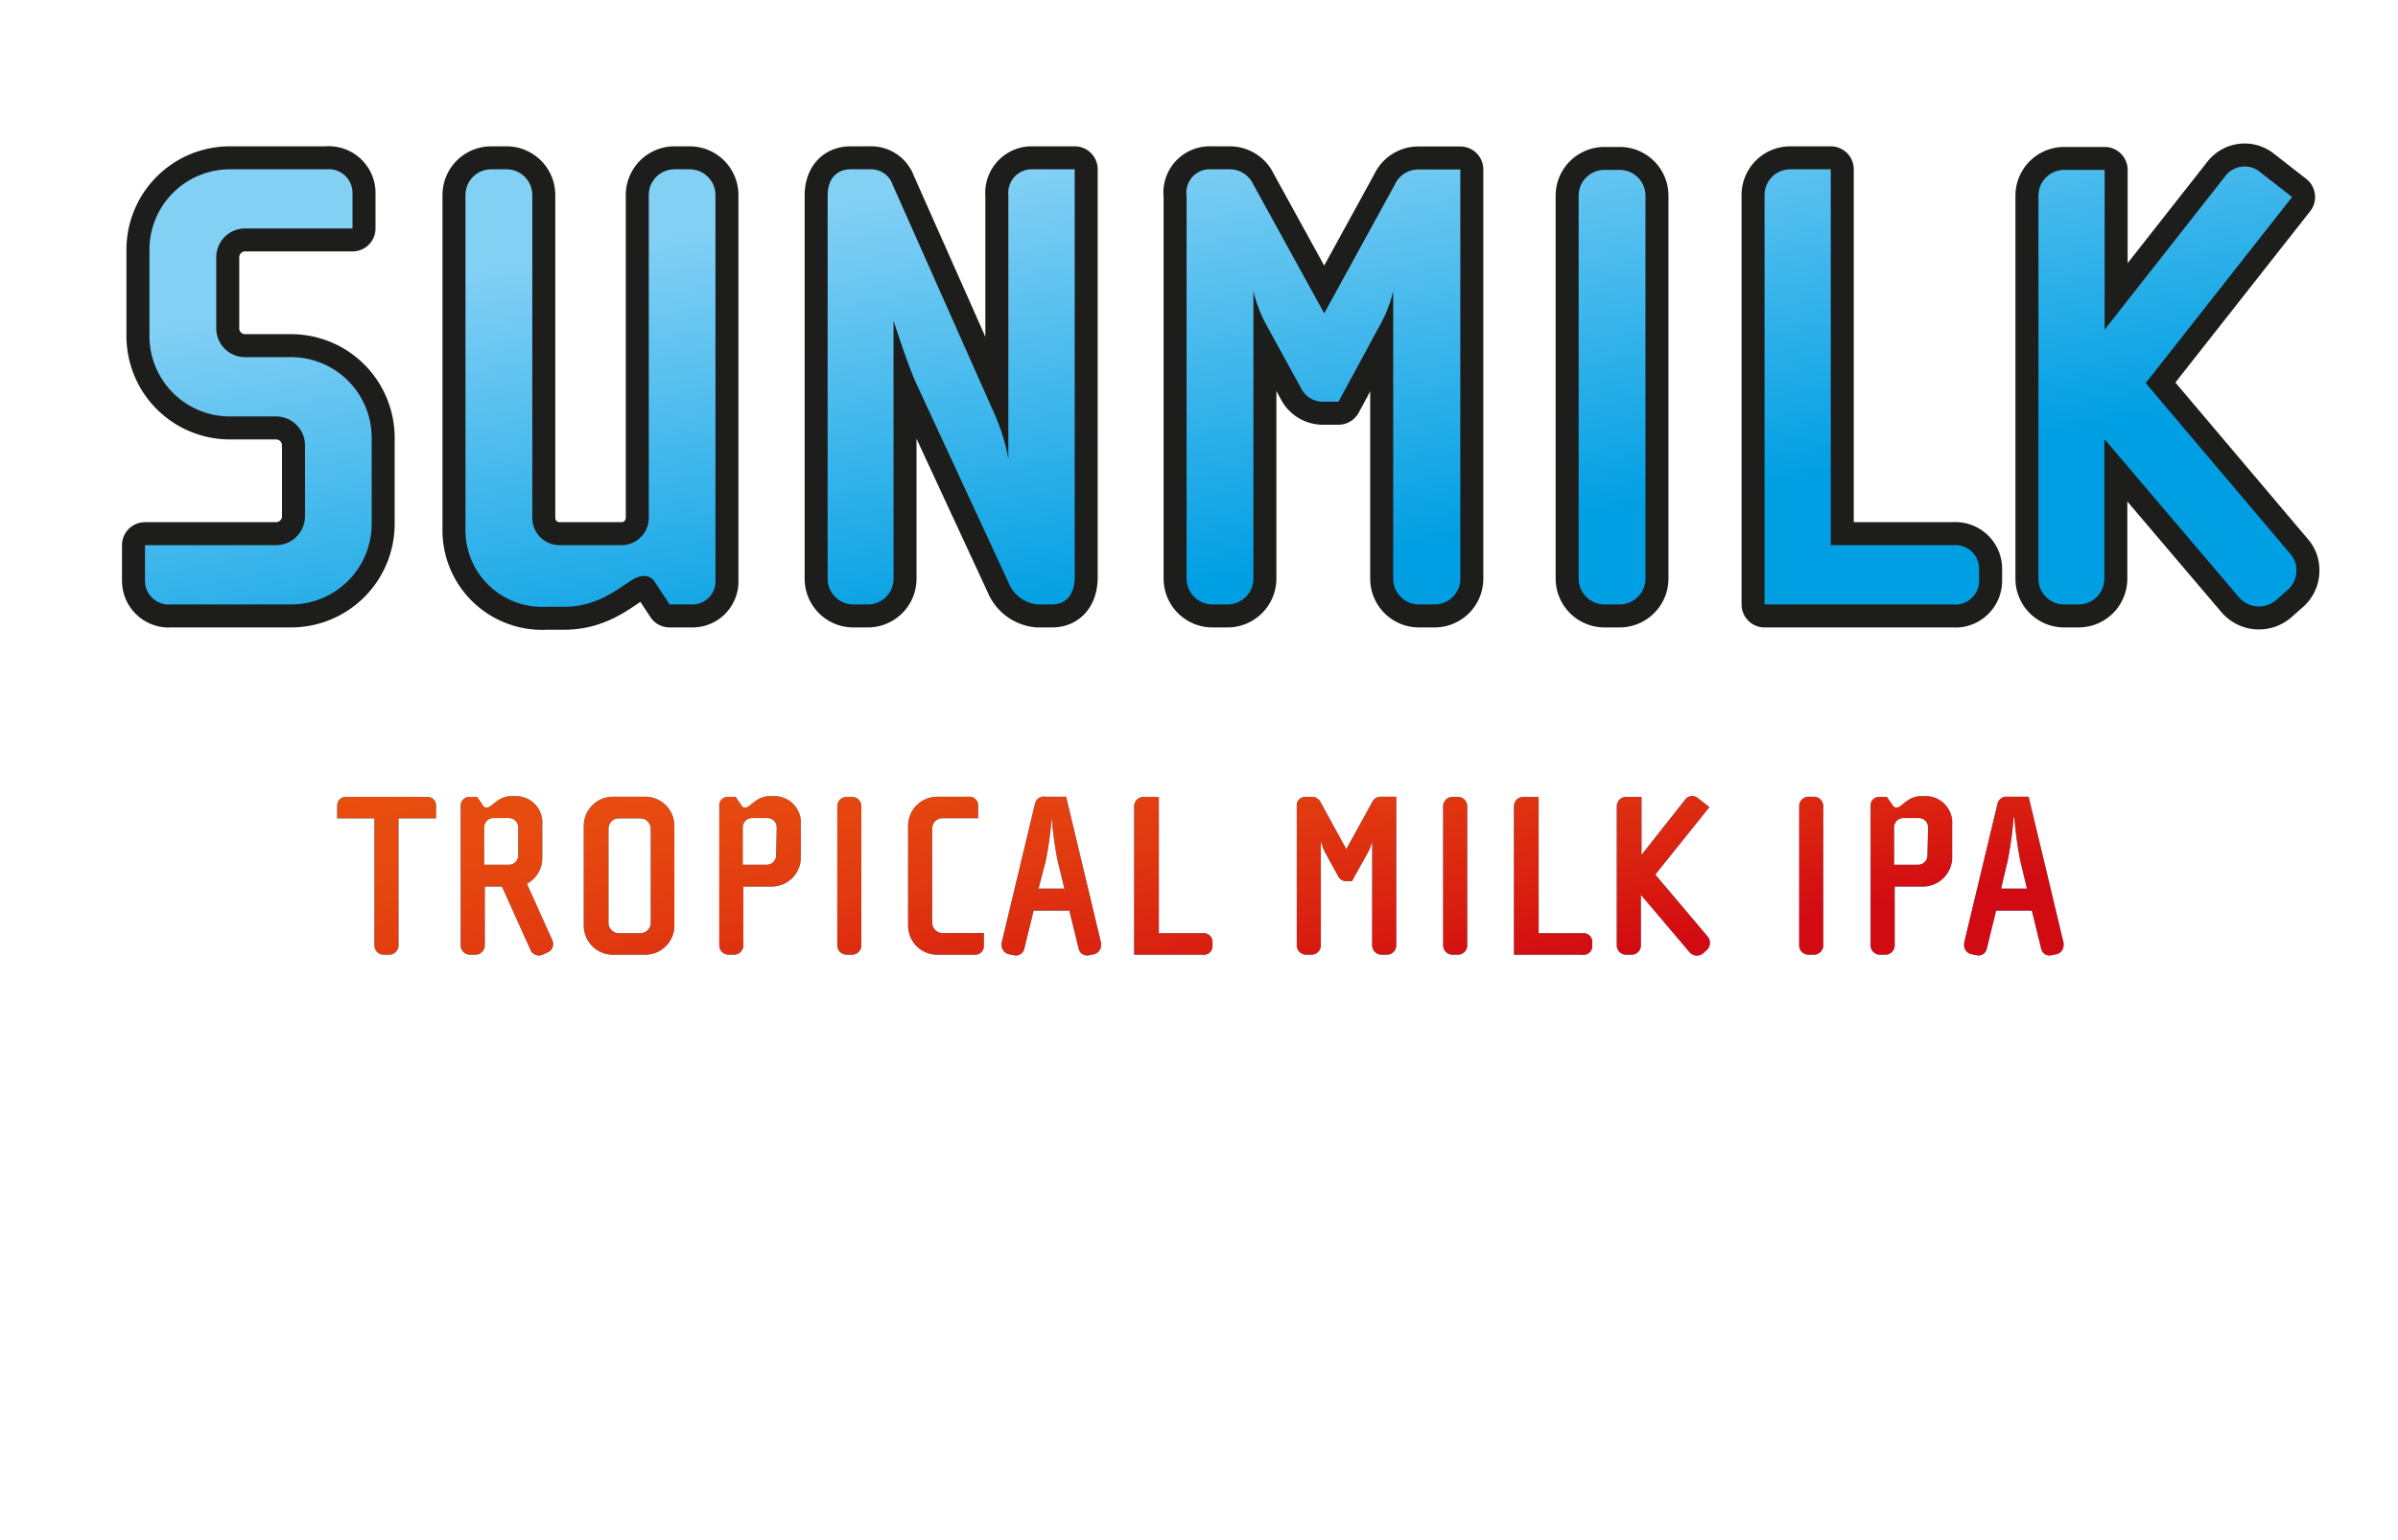 <svg id="Laag_1" data-name="Laag 1" xmlns="http://www.w3.org/2000/svg" xmlns:xlink="http://www.w3.org/1999/xlink" viewBox="0 0 156.46 100.5"><defs><style>.cls-1,.cls-4{fill:#009fe3;}.cls-1,.cls-2{stroke:#1d1d1b;}.cls-1{stroke-miterlimit:10;}.cls-2{fill:none;stroke-linecap:round;stroke-linejoin:round;stroke-width:3px;}.cls-3{fill:url(#Naamloos_verloop_52);}.cls-5{fill:url(#Naamloos_verloop_82);}</style><linearGradient id="Naamloos_verloop_52" x1="83.95" y1="82.53" x2="75.06" y2="32.11" gradientTransform="translate(0 -31.73)" gradientUnits="userSpaceOnUse"><stop offset="0.26" stop-color="#009fe3"/><stop offset="0.82" stop-color="#83d0f5"/></linearGradient><linearGradient id="Naamloos_verloop_82" x1="80.84" y1="103.43" x2="75.71" y2="74.36" gradientTransform="translate(0 -31.73)" gradientUnits="userSpaceOnUse"><stop offset="0.17" stop-color="#d20a11"/><stop offset="0.34" stop-color="#d91f10"/><stop offset="0.59" stop-color="#e13910"/><stop offset="0.82" stop-color="#e6490f"/><stop offset="1" stop-color="#e84e0f"/></linearGradient></defs><title>LOGOS BIEREN</title><path class="cls-1" d="M19,39.45H11.14a1.55,1.55,0,0,1-1.68-1.52V35.58H18a1.89,1.89,0,0,0,1.9-1.89V29.07A1.89,1.89,0,0,0,18,27.18H15a5.25,5.25,0,0,1-5.25-5.25V16.3A5.25,5.25,0,0,1,15,11.05h6.3A1.55,1.55,0,0,1,23,12.56v2.35H16a1.88,1.88,0,0,0-1.89,1.89v4.62A1.88,1.88,0,0,0,16,23.31h3a5.26,5.26,0,0,1,5.25,5.26v5.62A5.26,5.26,0,0,1,19,39.45Z"/><path class="cls-1" d="M45.12,39.45H43.69l-1-1.52a.8.8,0,0,0-.76-.33c-.92,0-2.27,2-5.12,2H35.66a5,5,0,0,1-5.29-5.12V12.73a1.68,1.68,0,0,1,1.68-1.68h1a1.68,1.68,0,0,1,1.68,1.68V33.82a1.78,1.78,0,0,0,1.76,1.76h4.08a1.78,1.78,0,0,0,1.76-1.76V12.73A1.68,1.68,0,0,1,44,11.05h1a1.68,1.68,0,0,1,1.68,1.68V37.89A1.5,1.5,0,0,1,45.12,39.45Z"/><path class="cls-1" d="M68.64,39.45h-.93a2.25,2.25,0,0,1-1.89-1.39L59.77,25c-.54-1.17-1.47-4.07-1.47-4.07V37.77a1.68,1.68,0,0,1-1.68,1.68h-1A1.68,1.68,0,0,1,54,37.77v-25c0-1,.5-1.72,1.51-1.72h1.26a1.48,1.48,0,0,1,1.47,1l6.55,14.75a13.28,13.28,0,0,1,1,3.11V12.73a1.54,1.54,0,0,1,1.43-1.68h2.9V37.72C70.11,38.69,69.64,39.45,68.64,39.45Z"/><path class="cls-1" d="M93.58,39.45h-1a1.68,1.68,0,0,1-1.68-1.68V19a8.69,8.69,0,0,1-.89,2.27l-2.68,4.95H86.23a1.6,1.6,0,0,1-1.34-.88l-2.23-4.07A8.86,8.86,0,0,1,81.78,19V37.77a1.69,1.69,0,0,1-1.68,1.68h-1a1.69,1.69,0,0,1-1.68-1.68v-25A1.52,1.52,0,0,1,79,11.05h1.27a1.69,1.69,0,0,1,1.51,1l4.62,8.4L91,12.06a1.69,1.69,0,0,1,1.51-1h2.77V37.77A1.68,1.68,0,0,1,93.58,39.45Z"/><path class="cls-1" d="M105.68,39.45h-1A1.69,1.69,0,0,1,103,37.77v-25a1.68,1.68,0,0,1,1.68-1.68h1a1.68,1.68,0,0,1,1.68,1.68v25A1.69,1.69,0,0,1,105.68,39.45Z"/><path class="cls-1" d="M127.43,39.45h-12.3V12.73a1.68,1.68,0,0,1,1.68-1.68h2.64V35.58h8a1.55,1.55,0,0,1,1.68,1.51v.84A1.55,1.55,0,0,1,127.43,39.45Z"/><path class="cls-1" d="M149.19,38.56l-.71.63a1.72,1.72,0,0,1-2.4-.21L137.3,28.65v9.12a1.68,1.68,0,0,1-1.68,1.68h-1A1.68,1.68,0,0,1,133,37.77v-25a1.68,1.68,0,0,1,1.68-1.68h2.64V21.51l7.86-10a1.58,1.58,0,0,1,2.27-.29l2.1,1.64L140,25l9.45,11.17a1.53,1.53,0,0,1,.38,1A1.66,1.66,0,0,1,149.19,38.56Z"/><path class="cls-2" d="M19,39.45H11.14a1.55,1.55,0,0,1-1.68-1.52V35.58H18a1.89,1.89,0,0,0,1.9-1.89V29.07A1.89,1.89,0,0,0,18,27.18H15a5.25,5.25,0,0,1-5.25-5.25V16.3A5.25,5.25,0,0,1,15,11.05h6.3A1.55,1.55,0,0,1,23,12.56v2.35H16a1.88,1.88,0,0,0-1.89,1.89v4.62A1.88,1.88,0,0,0,16,23.31h3a5.26,5.26,0,0,1,5.25,5.26v5.62A5.26,5.26,0,0,1,19,39.45Z"/><path class="cls-2" d="M45.12,39.45H43.69l-1-1.52a.8.8,0,0,0-.76-.33c-.92,0-2.27,2-5.12,2H35.66a5,5,0,0,1-5.29-5.12V12.73a1.68,1.68,0,0,1,1.68-1.68h1a1.68,1.68,0,0,1,1.68,1.68V33.82a1.78,1.78,0,0,0,1.76,1.76h4.08a1.78,1.78,0,0,0,1.76-1.76V12.73A1.68,1.68,0,0,1,44,11.05h1a1.68,1.68,0,0,1,1.68,1.68V37.89A1.5,1.5,0,0,1,45.12,39.45Z"/><path class="cls-2" d="M68.64,39.45h-.93a2.25,2.25,0,0,1-1.89-1.39L59.77,25c-.54-1.17-1.47-4.07-1.47-4.07V37.77a1.68,1.68,0,0,1-1.68,1.68h-1A1.68,1.68,0,0,1,54,37.77v-25c0-1,.5-1.72,1.51-1.72h1.26a1.48,1.48,0,0,1,1.47,1l6.55,14.75a13.28,13.28,0,0,1,1,3.11V12.73a1.54,1.54,0,0,1,1.43-1.68h2.9V37.72C70.11,38.69,69.64,39.45,68.64,39.45Z"/><path class="cls-2" d="M93.58,39.45h-1a1.68,1.68,0,0,1-1.68-1.68V19a8.69,8.69,0,0,1-.89,2.27l-2.68,4.95H86.23a1.6,1.6,0,0,1-1.34-.88l-2.23-4.07A8.86,8.86,0,0,1,81.78,19V37.77a1.69,1.69,0,0,1-1.68,1.68h-1a1.69,1.69,0,0,1-1.68-1.68v-25A1.52,1.52,0,0,1,79,11.05h1.27a1.69,1.69,0,0,1,1.51,1l4.62,8.4L91,12.06a1.69,1.69,0,0,1,1.51-1h2.77V37.77A1.68,1.68,0,0,1,93.58,39.45Z"/><path class="cls-2" d="M105.68,39.45h-1A1.69,1.69,0,0,1,103,37.77v-25a1.68,1.68,0,0,1,1.68-1.68h1a1.68,1.68,0,0,1,1.68,1.68v25A1.69,1.69,0,0,1,105.68,39.45Z"/><path class="cls-2" d="M127.43,39.45h-12.3V12.73a1.68,1.68,0,0,1,1.68-1.68h2.64V35.58h8a1.55,1.55,0,0,1,1.68,1.51v.84A1.55,1.55,0,0,1,127.43,39.45Z"/><path class="cls-2" d="M149.19,38.56l-.71.63a1.72,1.72,0,0,1-2.4-.21L137.3,28.65v9.12a1.68,1.68,0,0,1-1.68,1.68h-1A1.68,1.68,0,0,1,133,37.77v-25a1.68,1.68,0,0,1,1.68-1.68h2.64V21.51l7.86-10a1.58,1.58,0,0,1,2.27-.29l2.1,1.64L140,25l9.45,11.17a1.53,1.53,0,0,1,.38,1A1.66,1.66,0,0,1,149.19,38.56Z"/><path class="cls-3" d="M19,39.45H11.14a1.55,1.55,0,0,1-1.68-1.52V35.58H18a1.89,1.89,0,0,0,1.9-1.89V29.07A1.89,1.89,0,0,0,18,27.18H15a5.25,5.25,0,0,1-5.25-5.25V16.3A5.25,5.25,0,0,1,15,11.05h6.3A1.55,1.55,0,0,1,23,12.56v2.35H16a1.88,1.88,0,0,0-1.89,1.89v4.62A1.88,1.88,0,0,0,16,23.31h3a5.26,5.26,0,0,1,5.25,5.26v5.62A5.26,5.26,0,0,1,19,39.45Z"/><path class="cls-3" d="M45.12,39.45H43.69l-1-1.52a.8.8,0,0,0-.76-.33c-.92,0-2.27,2-5.12,2H35.66a5,5,0,0,1-5.29-5.12V12.73a1.68,1.68,0,0,1,1.68-1.68h1a1.68,1.68,0,0,1,1.68,1.68V33.82a1.78,1.78,0,0,0,1.76,1.76h4.08a1.78,1.78,0,0,0,1.76-1.76V12.73A1.68,1.68,0,0,1,44,11.05h1a1.68,1.68,0,0,1,1.68,1.68V37.89A1.5,1.5,0,0,1,45.12,39.45Z"/><path class="cls-3" d="M68.64,39.45h-.93a2.25,2.25,0,0,1-1.89-1.39L59.77,25c-.54-1.17-1.47-4.07-1.47-4.07V37.77a1.68,1.68,0,0,1-1.68,1.68h-1A1.68,1.68,0,0,1,54,37.77v-25c0-1,.5-1.72,1.51-1.72h1.26a1.48,1.48,0,0,1,1.47,1l6.55,14.75a13.28,13.28,0,0,1,1,3.11V12.73a1.54,1.54,0,0,1,1.43-1.68h2.9V37.72C70.11,38.69,69.64,39.45,68.64,39.45Z"/><path class="cls-3" d="M93.58,39.45h-1a1.68,1.68,0,0,1-1.68-1.68V19a8.69,8.69,0,0,1-.89,2.27l-2.68,4.95H86.23a1.6,1.6,0,0,1-1.34-.88l-2.23-4.07A8.86,8.86,0,0,1,81.78,19V37.77a1.69,1.69,0,0,1-1.68,1.68h-1a1.69,1.69,0,0,1-1.68-1.68v-25A1.52,1.52,0,0,1,79,11.05h1.27a1.69,1.69,0,0,1,1.51,1l4.62,8.4L91,12.06a1.69,1.69,0,0,1,1.51-1h2.77V37.77A1.68,1.68,0,0,1,93.58,39.45Z"/><path class="cls-3" d="M105.68,39.45h-1A1.69,1.69,0,0,1,103,37.77v-25a1.68,1.68,0,0,1,1.68-1.68h1a1.68,1.68,0,0,1,1.68,1.68v25A1.69,1.69,0,0,1,105.68,39.45Z"/><path class="cls-3" d="M127.43,39.45h-12.3V12.73a1.68,1.68,0,0,1,1.68-1.68h2.64V35.58h8a1.55,1.55,0,0,1,1.68,1.51v.84A1.55,1.55,0,0,1,127.43,39.45Z"/><path class="cls-3" d="M149.19,38.56l-.71.63a1.72,1.72,0,0,1-2.4-.21L137.3,28.65v9.12a1.68,1.68,0,0,1-1.68,1.68h-1A1.68,1.68,0,0,1,133,37.77v-25a1.68,1.68,0,0,1,1.68-1.68h2.64V21.51l7.86-10a1.58,1.58,0,0,1,2.27-.29l2.1,1.64L140,25l9.45,11.17a1.53,1.53,0,0,1,.38,1A1.66,1.66,0,0,1,149.19,38.56Z"/><path class="cls-4" d="M26,53.41V61.7a.61.61,0,0,1-.61.61h-.35a.61.61,0,0,1-.61-.61V53.41H22v-.85a.56.56,0,0,1,.61-.55h5.23a.56.56,0,0,1,.61.55v.85Z"/><path class="cls-4" d="M35.73,62.16l-.32.15a.6.6,0,0,1-.8-.32l-1.86-4.13H31.63V61.7a.61.61,0,0,1-.61.61h-.35a.61.61,0,0,1-.61-.61V52.6a.56.56,0,0,1,.57-.59h.5l.38.56a.3.3,0,0,0,.24.14c.36,0,.71-.75,1.62-.75h.29a1.72,1.72,0,0,1,1.72,1.86V56a1.9,1.9,0,0,1-1,1.68l1.66,3.69a.6.6,0,0,1,.05.24A.58.58,0,0,1,35.73,62.16ZM33.81,54a.61.61,0,0,0-.61-.61h-1a.61.61,0,0,0-.61.61v2.44H33.2a.61.61,0,0,0,.61-.61Z"/><path class="cls-4" d="M42.12,62.31H40a1.9,1.9,0,0,1-1.91-1.9v-6.5A1.9,1.9,0,0,1,40,52h2.08A1.9,1.9,0,0,1,44,53.91v6.5A1.9,1.9,0,0,1,42.12,62.31Zm.34-8.21a.69.69,0,0,0-.69-.69H40.39a.68.68,0,0,0-.69.69v6.12a.69.69,0,0,0,.69.69h1.38a.69.69,0,0,0,.69-.69Z"/><path class="cls-4" d="M50.34,57.86H48.5V61.7a.61.61,0,0,1-.61.61h-.35a.61.61,0,0,1-.61-.61V52.6a.55.55,0,0,1,.56-.59H48l.38.56a.27.27,0,0,0,.24.14c.35,0,.7-.75,1.62-.75h.29a1.73,1.73,0,0,1,1.72,1.86V56A1.9,1.9,0,0,1,50.34,57.86ZM50.68,54a.61.61,0,0,0-.61-.61h-1a.61.61,0,0,0-.61.61v2.44h1.57a.62.62,0,0,0,.61-.61Z"/><path class="cls-4" d="M55.59,62.31h-.35a.61.61,0,0,1-.61-.61V52.62a.61.61,0,0,1,.61-.61h.35a.61.61,0,0,1,.61.61V61.7A.61.61,0,0,1,55.59,62.31Z"/><path class="cls-4" d="M63.58,62.31H61.16a1.9,1.9,0,0,1-1.91-1.9v-6.5A1.9,1.9,0,0,1,61.16,52h2.05a.56.56,0,0,1,.61.55v.85H61.51a.68.68,0,0,0-.69.69v6.12a.69.69,0,0,0,.69.69h2.68v.85A.56.56,0,0,1,63.58,62.31Z"/><path class="cls-4" d="M71.42,62.27l-.34.07a.56.56,0,0,1-.7-.42l-.61-2.49H67.44l-.61,2.49a.56.56,0,0,1-.7.42l-.34-.07a.61.61,0,0,1-.44-.57.41.41,0,0,1,0-.15l2.18-9.1A.58.58,0,0,1,68.2,52h1.36l2.28,9.54a.34.34,0,0,1,0,.14A.61.61,0,0,1,71.42,62.27ZM69,56.15a24.53,24.53,0,0,1-.38-2.8h0a24.53,24.53,0,0,1-.38,2.8L67.76,58h1.69Z"/><path class="cls-4" d="M78.46,62.31H74V52.62a.61.61,0,0,1,.61-.61h1v8.9h2.89a.56.56,0,0,1,.61.55v.3A.56.56,0,0,1,78.46,62.31Z"/><path class="cls-4" d="M90.49,62.31h-.35a.61.61,0,0,1-.61-.61V54.89a2.92,2.92,0,0,1-.32.82l-1,1.8h-.41a.58.58,0,0,1-.49-.32l-.81-1.48a3.35,3.35,0,0,1-.32-.82V61.7a.61.61,0,0,1-.61.61h-.35a.61.61,0,0,1-.61-.61V52.63a.55.55,0,0,1,.55-.62h.46a.62.62,0,0,1,.55.36l1.67,3.05,1.68-3.05A.6.6,0,0,1,90.1,52h1V61.7A.61.61,0,0,1,90.49,62.31Z"/><path class="cls-4" d="M95.12,62.31h-.35a.61.61,0,0,1-.61-.61V52.62a.61.61,0,0,1,.61-.61h.35a.61.61,0,0,1,.61.61V61.7A.61.61,0,0,1,95.12,62.31Z"/><path class="cls-4" d="M103.24,62.31H98.78V52.62a.61.61,0,0,1,.61-.61h1v8.9h2.89a.56.56,0,0,1,.61.55v.3A.56.56,0,0,1,103.24,62.31Z"/><path class="cls-4" d="M111.37,62l-.26.23a.63.63,0,0,1-.87-.08l-3.18-3.75V61.7a.61.61,0,0,1-.61.61h-.35a.61.61,0,0,1-.61-.61V52.62a.61.61,0,0,1,.61-.61h1V55.8l2.85-3.61a.57.57,0,0,1,.82-.11l.76.6L108,57.08l3.43,4.06a.53.53,0,0,1,.13.36A.6.6,0,0,1,111.37,62Z"/><path class="cls-4" d="M118.39,62.31H118a.61.61,0,0,1-.61-.61V52.62A.61.61,0,0,1,118,52h.35a.61.61,0,0,1,.61.61V61.7A.61.61,0,0,1,118.39,62.31Z"/><path class="cls-4" d="M125.46,57.86h-1.84V61.7a.61.61,0,0,1-.61.61h-.35a.61.61,0,0,1-.61-.61V52.6a.55.55,0,0,1,.56-.59h.5l.39.56a.27.27,0,0,0,.24.14c.35,0,.7-.75,1.62-.75h.29a1.73,1.73,0,0,1,1.72,1.86V56A1.91,1.91,0,0,1,125.46,57.86ZM125.8,54a.61.61,0,0,0-.61-.61h-1a.61.61,0,0,0-.61.61v2.44h1.57a.62.62,0,0,0,.61-.61Z"/><path class="cls-4" d="M134.22,62.27l-.34.07a.56.56,0,0,1-.7-.42l-.61-2.49h-2.33l-.61,2.49a.56.56,0,0,1-.7.42l-.34-.07a.61.61,0,0,1-.44-.57.81.81,0,0,1,0-.15l2.18-9.1A.6.6,0,0,1,131,52h1.36l2.28,9.54a.34.34,0,0,1,0,.14A.61.61,0,0,1,134.22,62.27Zm-2.41-6.12a24.53,24.53,0,0,1-.38-2.8h-.05a24.53,24.53,0,0,1-.38,2.8L130.56,58h1.69Z"/><path class="cls-5" d="M26,53.41V61.7a.61.61,0,0,1-.61.61h-.35a.61.61,0,0,1-.61-.61V53.41H22v-.85a.56.56,0,0,1,.61-.55h5.23a.56.56,0,0,1,.61.55v.85Z"/><path class="cls-5" d="M35.73,62.16l-.32.15a.6.6,0,0,1-.8-.32l-1.86-4.13H31.63V61.7a.61.61,0,0,1-.61.61h-.35a.61.61,0,0,1-.61-.61V52.6a.56.56,0,0,1,.57-.59h.5l.38.56a.3.3,0,0,0,.24.14c.36,0,.71-.75,1.62-.75h.29a1.72,1.72,0,0,1,1.72,1.86V56a1.9,1.9,0,0,1-1,1.68l1.66,3.69a.6.6,0,0,1,.05.24A.58.58,0,0,1,35.73,62.16ZM33.81,54a.61.61,0,0,0-.61-.61h-1a.61.61,0,0,0-.61.61v2.44H33.2a.61.61,0,0,0,.61-.61Z"/><path class="cls-5" d="M42.12,62.31H40a1.9,1.9,0,0,1-1.91-1.9v-6.5A1.9,1.9,0,0,1,40,52h2.08A1.9,1.9,0,0,1,44,53.91v6.5A1.9,1.9,0,0,1,42.12,62.31Zm.34-8.21a.69.69,0,0,0-.69-.69H40.39a.68.68,0,0,0-.69.69v6.12a.69.69,0,0,0,.69.69h1.38a.69.69,0,0,0,.69-.69Z"/><path class="cls-5" d="M50.34,57.86H48.5V61.7a.61.61,0,0,1-.61.61h-.35a.61.61,0,0,1-.61-.61V52.6a.55.55,0,0,1,.56-.59H48l.38.56a.27.27,0,0,0,.24.14c.35,0,.7-.75,1.62-.75h.29a1.73,1.73,0,0,1,1.72,1.86V56A1.9,1.9,0,0,1,50.34,57.86ZM50.68,54a.61.61,0,0,0-.61-.61h-1a.61.61,0,0,0-.61.61v2.44h1.57a.62.62,0,0,0,.61-.61Z"/><path class="cls-5" d="M55.59,62.31h-.35a.61.61,0,0,1-.61-.61V52.62a.61.61,0,0,1,.61-.61h.35a.61.61,0,0,1,.61.61V61.7A.61.61,0,0,1,55.59,62.31Z"/><path class="cls-5" d="M63.58,62.31H61.16a1.9,1.9,0,0,1-1.91-1.9v-6.5A1.9,1.9,0,0,1,61.16,52h2.05a.56.56,0,0,1,.61.55v.85H61.51a.68.68,0,0,0-.69.69v6.12a.69.69,0,0,0,.69.69h2.68v.85A.56.56,0,0,1,63.58,62.31Z"/><path class="cls-5" d="M71.42,62.27l-.34.07a.56.56,0,0,1-.7-.42l-.61-2.49H67.44l-.61,2.49a.56.56,0,0,1-.7.42l-.34-.07a.61.61,0,0,1-.44-.57.41.41,0,0,1,0-.15l2.18-9.1A.58.58,0,0,1,68.2,52h1.36l2.28,9.54a.34.34,0,0,1,0,.14A.61.61,0,0,1,71.42,62.27ZM69,56.15a24.53,24.53,0,0,1-.38-2.8h0a24.53,24.53,0,0,1-.38,2.8L67.76,58h1.69Z"/><path class="cls-5" d="M78.46,62.31H74V52.62a.61.61,0,0,1,.61-.61h1v8.9h2.89a.56.56,0,0,1,.61.55v.3A.56.56,0,0,1,78.46,62.31Z"/><path class="cls-5" d="M90.49,62.31h-.35a.61.61,0,0,1-.61-.61V54.89a2.92,2.92,0,0,1-.32.82l-1,1.8h-.41a.58.58,0,0,1-.49-.32l-.81-1.48a3.35,3.35,0,0,1-.32-.82V61.7a.61.61,0,0,1-.61.61h-.35a.61.61,0,0,1-.61-.61V52.63a.55.55,0,0,1,.55-.62h.46a.62.62,0,0,1,.55.36l1.67,3.05,1.68-3.05A.6.6,0,0,1,90.1,52h1V61.7A.61.61,0,0,1,90.49,62.31Z"/><path class="cls-5" d="M95.12,62.31h-.35a.61.61,0,0,1-.61-.61V52.62a.61.61,0,0,1,.61-.61h.35a.61.61,0,0,1,.61.61V61.7A.61.61,0,0,1,95.12,62.31Z"/><path class="cls-5" d="M103.24,62.31H98.78V52.62a.61.61,0,0,1,.61-.61h1v8.9h2.89a.56.56,0,0,1,.61.55v.3A.56.56,0,0,1,103.24,62.31Z"/><path class="cls-5" d="M111.37,62l-.26.23a.63.63,0,0,1-.87-.08l-3.18-3.75V61.7a.61.61,0,0,1-.61.61h-.35a.61.61,0,0,1-.61-.61V52.62a.61.61,0,0,1,.61-.61h1V55.8l2.85-3.61a.57.57,0,0,1,.82-.11l.76.6L108,57.08l3.43,4.06a.53.53,0,0,1,.13.36A.6.6,0,0,1,111.37,62Z"/><path class="cls-5" d="M118.39,62.31H118a.61.61,0,0,1-.61-.61V52.62A.61.61,0,0,1,118,52h.35a.61.61,0,0,1,.61.61V61.7A.61.61,0,0,1,118.39,62.31Z"/><path class="cls-5" d="M125.46,57.86h-1.84V61.7a.61.61,0,0,1-.61.61h-.35a.61.61,0,0,1-.61-.61V52.6a.55.55,0,0,1,.56-.59h.5l.39.56a.27.27,0,0,0,.24.14c.35,0,.7-.75,1.62-.75h.29a1.73,1.73,0,0,1,1.72,1.86V56A1.91,1.91,0,0,1,125.46,57.86ZM125.8,54a.61.61,0,0,0-.61-.61h-1a.61.61,0,0,0-.61.61v2.44h1.57a.62.62,0,0,0,.61-.61Z"/><path class="cls-5" d="M134.22,62.27l-.34.07a.56.56,0,0,1-.7-.42l-.61-2.49h-2.33l-.61,2.49a.56.56,0,0,1-.7.42l-.34-.07a.61.61,0,0,1-.44-.57.81.81,0,0,1,0-.15l2.18-9.1A.6.6,0,0,1,131,52h1.36l2.28,9.54a.34.34,0,0,1,0,.14A.61.61,0,0,1,134.22,62.27Zm-2.41-6.12a24.53,24.53,0,0,1-.38-2.8h-.05a24.53,24.53,0,0,1-.38,2.8L130.56,58h1.69Z"/></svg>
